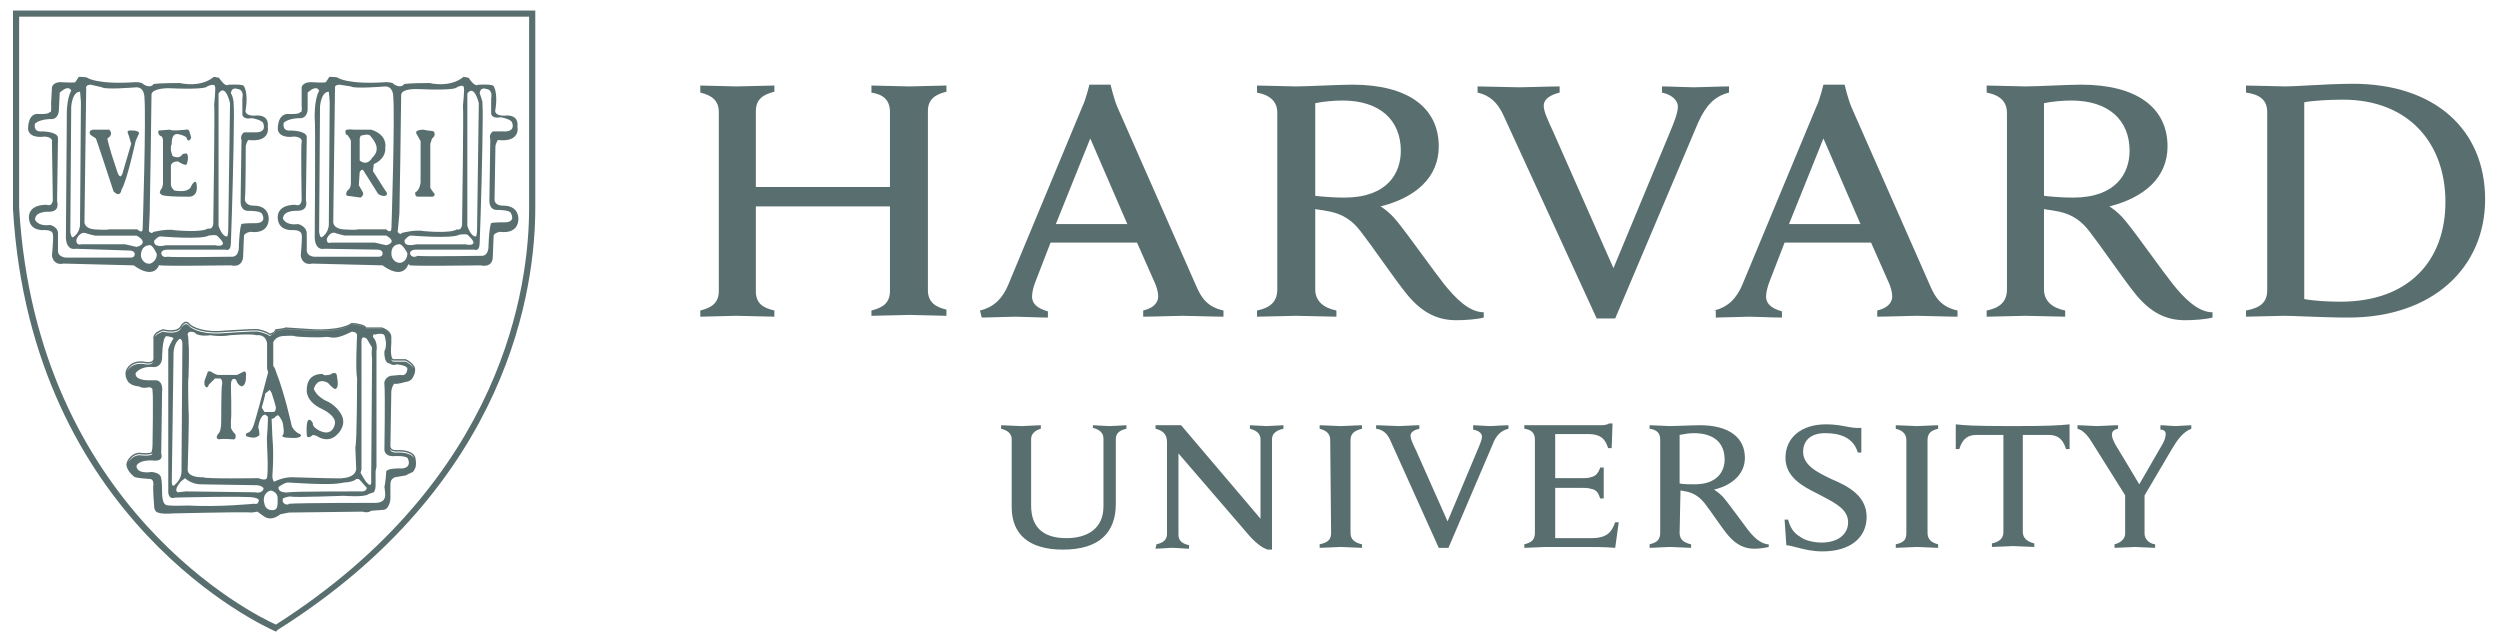 <svg xmlns="http://www.w3.org/2000/svg" fill="none" viewBox="0 0 161 41" height="41" width="161">
<path fill="#596E6E" d="M14.87 27.099C14.927 26.815 14.87 24.826 14.87 24.826C14.87 24.201 15.211 24.429 15.211 24.485C15.325 24.826 15.552 24.883 15.552 24.883C15.893 24.826 15.836 24.201 15.836 24.201C15.893 23.917 15.722 23.917 15.722 23.917L15.268 24.145H14.018C13.79 24.088 13.563 23.917 13.563 23.917H13.393L13.165 24.542V24.77C13.336 25.167 13.45 24.77 13.45 24.77L13.847 24.372H14.188C14.359 24.485 14.302 24.77 14.302 24.77C14.245 24.883 14.245 27.156 14.245 27.156C14.245 27.667 14.132 27.838 14.132 27.838C13.734 28.292 14.132 28.292 14.132 28.292C14.302 28.235 14.984 28.292 14.984 28.292C15.268 28.349 15.154 27.951 15.154 27.951C14.984 27.838 14.87 27.554 14.87 27.554V27.099Z"></path>
<path fill="#596E6E" d="M19.756 25.11C19.756 23.974 20.779 24.088 20.779 24.088C20.853 24.198 21.022 24.166 21.132 24.144C21.168 24.137 21.198 24.131 21.215 24.133C21.227 24.133 21.233 24.137 21.233 24.145C21.631 23.86 21.688 24.145 21.688 24.145L21.745 24.542C21.802 25.054 21.574 25.054 21.574 25.054C21.404 24.997 21.12 24.656 21.12 24.656C20.381 24.258 20.211 25.054 20.211 25.054C20.381 25.508 20.949 25.792 20.949 25.792C21.574 26.02 21.915 26.588 21.915 26.588C22.427 27.326 21.745 27.951 21.745 27.951C21.12 28.633 20.381 28.065 20.381 28.065L20.154 28.008C19.756 28.349 19.756 28.008 19.756 28.008C19.699 27.099 19.87 27.042 19.87 27.042C20.04 26.985 20.154 27.27 20.154 27.27C20.097 27.497 20.552 27.724 20.552 27.724C21.461 28.179 21.574 27.27 21.574 27.27C21.631 26.758 20.779 26.36 20.779 26.36C19.643 25.849 19.756 25.11 19.756 25.11Z"></path>
<path fill="#596E6E" d="M11.993 20.717C11.909 20.714 11.837 20.755 11.778 20.806C11.665 20.904 11.597 21.041 11.593 21.048C11.466 21.225 11.2 21.27 10.957 21.263C10.715 21.256 10.507 21.201 10.507 21.201L10.493 21.197L10.48 21.202C10.132 21.318 9.977 21.466 9.913 21.594C9.881 21.657 9.873 21.715 9.873 21.757C9.873 21.778 9.875 21.791 9.877 21.801C9.878 21.806 9.879 21.81 9.879 21.813L9.88 21.813V23.115C9.867 23.187 9.834 23.231 9.788 23.262C9.741 23.293 9.678 23.309 9.616 23.316C9.49 23.329 9.368 23.303 9.368 23.303H9.367C8.93 23.215 8.631 23.318 8.444 23.445C8.26 23.57 8.186 23.715 8.184 23.72C7.997 23.973 8.121 24.328 8.121 24.328V24.33C8.133 24.363 8.147 24.393 8.163 24.421L8.165 24.428C8.336 24.883 8.961 24.882 8.961 24.882C9.188 25.052 9.586 24.938 9.586 24.938C9.702 24.938 9.77 24.987 9.812 25.048C9.833 25.132 9.823 25.216 9.823 25.216L9.822 25.226L9.824 25.235C9.826 25.241 9.828 25.26 9.831 25.288C9.834 25.324 9.837 25.376 9.84 25.437C9.844 25.545 9.845 25.687 9.846 25.852C9.849 26.181 9.848 26.601 9.844 27.012C9.837 27.836 9.823 28.631 9.823 28.631C9.823 28.909 9.769 29.072 9.769 29.072L9.766 29.079V29.086C9.766 29.1 9.762 29.107 9.746 29.12C9.731 29.132 9.704 29.146 9.668 29.155C9.595 29.175 9.491 29.182 9.387 29.182C9.178 29.182 8.966 29.154 8.966 29.154L8.961 29.153L8.955 29.154C8.364 29.213 8.18 29.744 8.178 29.75V29.751C8.131 29.861 8.136 29.973 8.167 30.074C8.183 30.125 8.206 30.173 8.233 30.218C8.338 30.476 8.62 30.678 8.62 30.678C8.62 30.791 9.7 30.848 9.7 30.848C9.765 30.864 9.81 30.91 9.843 30.965C9.846 30.975 9.85 30.985 9.853 30.995C9.88 31.095 9.88 31.188 9.88 31.188C9.872 31.219 9.868 31.253 9.866 31.301C9.864 31.357 9.863 31.425 9.864 31.501C9.867 31.654 9.876 31.841 9.886 32.023C9.908 32.386 9.936 32.726 9.936 32.726L9.937 32.728V32.731C9.943 32.767 9.961 32.798 9.983 32.826L9.984 32.836C10.041 33.177 11.12 33.064 11.12 33.064C11.12 33.064 14.904 32.976 15.927 32.993C16.073 32.995 16.162 33 16.176 33.007C16.232 33.007 16.329 32.993 16.413 32.98L16.443 32.975C16.466 32.971 16.487 32.967 16.506 32.964C16.547 32.956 16.575 32.95 16.575 32.95L16.972 33.235C17.132 33.359 17.297 33.394 17.449 33.384C17.48 33.383 17.51 33.379 17.539 33.373C17.83 33.321 18.052 33.12 18.052 33.12L18.62 33.007C18.668 33.007 19.531 32.997 20.506 32.985C21.819 32.969 23.336 32.95 23.336 32.95C23.734 33.064 23.904 32.893 23.904 32.893L24.642 32.836C24.671 32.836 24.697 32.834 24.722 32.83C24.903 32.797 24.996 32.652 25.044 32.511L25.05 32.5C25.054 32.492 25.058 32.484 25.062 32.477C25.066 32.468 25.071 32.459 25.075 32.45C25.078 32.442 25.081 32.434 25.084 32.427C25.144 32.261 25.143 32.098 25.143 32.098V31.137C25.152 31.061 25.17 31.002 25.189 30.949C25.293 30.766 25.438 30.734 25.438 30.734L26.119 30.62L26.461 30.45C26.592 30.418 26.661 30.326 26.701 30.215L26.708 30.205C26.716 30.192 26.724 30.18 26.73 30.167C26.777 30.067 26.791 29.951 26.791 29.84C26.791 29.619 26.732 29.415 26.732 29.415L26.73 29.406C26.605 29.157 26.318 29.056 26.071 29.012C25.954 28.991 25.844 28.984 25.76 28.982C25.666 28.979 25.605 28.983 25.605 28.983H25.603C25.33 29.01 25.227 28.932 25.18 28.855C25.132 28.779 25.143 28.696 25.143 28.696V28.692L25.201 25.171C25.212 25.106 25.227 25.047 25.244 24.994C25.249 24.977 25.255 24.961 25.26 24.945C25.266 24.93 25.271 24.915 25.277 24.901C25.28 24.892 25.284 24.884 25.287 24.876C25.291 24.866 25.295 24.857 25.299 24.848C25.344 24.763 25.381 24.712 25.381 24.712C25.552 24.768 26.119 24.597 26.119 24.597C26.446 24.565 26.582 24.364 26.641 24.199C26.643 24.195 26.645 24.192 26.647 24.189L26.649 24.186C26.653 24.18 26.656 24.175 26.659 24.17C26.734 24.013 26.733 23.868 26.733 23.864C26.763 23.641 26.608 23.457 26.454 23.332C26.423 23.306 26.391 23.283 26.36 23.262C26.33 23.241 26.301 23.223 26.274 23.207C26.195 23.16 26.138 23.135 26.138 23.135L26.129 23.13H25.331C25.309 23.126 25.291 23.114 25.273 23.089C25.253 23.064 25.235 23.026 25.222 22.98C25.194 22.889 25.182 22.765 25.178 22.643C25.171 22.399 25.199 22.16 25.199 22.16L25.201 22.157V21.7C25.201 21.479 25.043 21.324 24.894 21.227C24.883 21.22 24.872 21.213 24.86 21.206C24.823 21.184 24.787 21.165 24.754 21.149C24.743 21.144 24.733 21.139 24.723 21.135C24.714 21.131 24.706 21.127 24.698 21.124C24.639 21.099 24.599 21.087 24.599 21.087L24.592 21.085H23.579C23.567 21.066 23.555 21.046 23.54 21.028C23.526 21.012 23.511 20.997 23.493 20.985C23.442 20.953 23.384 20.928 23.328 20.91C23.217 20.873 23.114 20.859 23.114 20.859C22.929 20.801 22.654 20.801 22.654 20.801H22.639L22.627 20.809C22.273 21.054 21.653 21.157 21.123 21.192C20.594 21.227 20.157 21.2 20.157 21.2L18.375 21.084L18.36 21.097C18.36 21.097 18.359 21.098 18.357 21.099C18.353 21.101 18.345 21.105 18.335 21.109L18.326 21.112L18.319 21.113C18.31 21.116 18.3 21.119 18.289 21.122C18.28 21.124 18.27 21.127 18.26 21.129C18.201 21.142 18.126 21.154 18.052 21.164C17.983 21.174 17.916 21.182 17.863 21.188C17.803 21.195 17.762 21.2 17.762 21.2L17.733 21.202L17.723 21.231C17.674 21.378 17.526 21.428 17.526 21.428L17.369 21.482C17.265 21.393 17.103 21.326 16.95 21.279C16.788 21.23 16.653 21.203 16.647 21.202C16.646 21.202 16.646 21.201 16.645 21.201C16.645 21.2 16.644 21.2 16.643 21.2C16.641 21.199 16.639 21.198 16.637 21.198C16.635 21.197 16.632 21.196 16.63 21.196L16.629 21.195L16.628 21.195C16.622 21.194 16.617 21.193 16.611 21.192C16.607 21.192 16.603 21.191 16.598 21.191C16.575 21.188 16.545 21.188 16.508 21.187C16.462 21.187 16.407 21.188 16.343 21.189C16.319 21.19 16.295 21.19 16.269 21.191L16.215 21.193C16.16 21.195 16.101 21.197 16.039 21.2C16.006 21.201 15.973 21.202 15.938 21.204L15.851 21.208C15.694 21.215 15.525 21.224 15.357 21.234C15.12 21.247 14.884 21.262 14.684 21.275C14.52 21.286 14.38 21.295 14.282 21.302C14.197 21.308 14.143 21.312 14.131 21.312L14.129 21.313C13.424 21.341 12.949 21.228 12.649 21.11C12.35 20.991 12.232 20.872 12.232 20.872C12.157 20.77 12.074 20.72 11.993 20.717ZM11.989 20.81C12.039 20.812 12.097 20.84 12.162 20.932L12.164 20.934L12.166 20.938C12.166 20.938 12.303 21.073 12.615 21.196C12.927 21.32 13.416 21.435 14.132 21.406H14.136C14.136 21.406 14.745 21.363 15.363 21.327C15.672 21.31 15.982 21.294 16.218 21.286C16.337 21.282 16.437 21.28 16.508 21.281C16.544 21.281 16.571 21.282 16.59 21.284L16.594 21.284L16.597 21.285L16.601 21.285L16.604 21.286L16.607 21.286L16.609 21.288L16.622 21.292C16.622 21.292 16.763 21.319 16.924 21.368C17.085 21.417 17.268 21.492 17.338 21.563L17.358 21.583L17.556 21.517C17.556 21.517 17.677 21.446 17.759 21.323C17.695 21.477 17.54 21.529 17.54 21.529L17.37 21.644C17.2 21.473 16.631 21.36 16.631 21.36C16.575 21.303 14.131 21.473 14.131 21.473C12.711 21.529 12.199 21.019 12.199 21.019C11.915 20.621 11.631 21.189 11.631 21.189C11.347 21.586 10.495 21.36 10.495 21.36C10.18 21.464 10.039 21.593 9.974 21.701C9.976 21.692 9.979 21.681 9.983 21.671C9.986 21.66 9.991 21.648 9.997 21.636C10.047 21.537 10.179 21.404 10.505 21.294L10.507 21.295C10.537 21.302 10.722 21.349 10.956 21.356C11.211 21.363 11.512 21.322 11.67 21.102L11.672 21.1L11.674 21.096C11.674 21.096 11.681 21.082 11.695 21.059C11.703 21.045 11.713 21.029 11.726 21.01C11.754 20.967 11.794 20.915 11.839 20.876C11.888 20.834 11.94 20.808 11.989 20.81ZM22.667 20.896C22.687 20.896 22.945 20.899 23.094 20.949L23.099 20.95L23.102 20.951C23.102 20.951 23.14 20.956 23.194 20.969C23.21 20.973 23.227 20.977 23.244 20.982C23.263 20.987 23.282 20.992 23.301 20.999C23.335 21.01 23.369 21.023 23.4 21.039C23.416 21.046 23.43 21.055 23.444 21.063C23.448 21.065 23.45 21.068 23.453 21.071C23.455 21.073 23.457 21.075 23.459 21.076C23.323 20.992 23.109 20.961 23.109 20.961C22.938 20.904 22.654 20.904 22.654 20.904L22.667 20.896ZM22.654 20.904C21.915 21.416 20.154 21.303 20.154 21.303L18.392 21.189C18.336 21.245 17.787 21.3 17.774 21.302C17.777 21.298 17.78 21.295 17.782 21.291C17.787 21.29 17.84 21.285 17.915 21.276C17.959 21.271 18.012 21.264 18.066 21.256C18.102 21.251 18.139 21.245 18.174 21.24C18.212 21.233 18.249 21.227 18.282 21.22C18.313 21.213 18.341 21.205 18.365 21.197C18.378 21.193 18.388 21.185 18.399 21.18L20.151 21.292C20.151 21.292 20.595 21.321 21.131 21.285C21.655 21.25 22.267 21.157 22.654 20.904ZM23.557 21.179H24.578C24.581 21.18 24.663 21.211 24.757 21.26C24.739 21.251 24.722 21.243 24.706 21.236C24.689 21.228 24.672 21.221 24.658 21.215C24.614 21.197 24.586 21.189 24.586 21.189H23.563C23.562 21.187 23.561 21.186 23.561 21.184L23.56 21.183C23.559 21.182 23.558 21.18 23.557 21.179ZM24.783 21.274C24.79 21.277 24.796 21.28 24.802 21.283L24.802 21.283L24.803 21.283C24.816 21.29 24.83 21.296 24.846 21.306C24.853 21.311 24.859 21.317 24.866 21.322C24.837 21.304 24.81 21.288 24.783 21.274ZM25.181 23.113C25.183 23.117 25.185 23.121 25.187 23.125C25.191 23.132 25.195 23.139 25.2 23.145C25.204 23.151 25.209 23.157 25.215 23.163C25.218 23.166 25.22 23.169 25.223 23.172C25.228 23.177 25.232 23.181 25.237 23.184C25.26 23.203 25.286 23.217 25.316 23.223L25.32 23.224H26.108C26.115 23.227 26.256 23.292 26.397 23.406C26.495 23.485 26.582 23.585 26.621 23.695C26.519 23.532 26.332 23.407 26.217 23.341C26.195 23.329 26.175 23.318 26.159 23.31C26.148 23.305 26.139 23.3 26.132 23.297C26.124 23.293 26.119 23.291 26.119 23.291H25.325C25.255 23.278 25.21 23.208 25.181 23.113ZM9.899 23.286C9.756 23.556 9.358 23.461 9.358 23.461C8.506 23.291 8.222 23.86 8.222 23.86C8.217 23.866 8.214 23.872 8.21 23.879L8.21 23.879L8.208 23.884L8.205 23.888L8.203 23.892C8.216 23.85 8.233 23.809 8.261 23.773L8.265 23.766C8.265 23.766 8.33 23.636 8.498 23.521C8.666 23.407 8.935 23.311 9.349 23.393C9.349 23.393 9.482 23.423 9.627 23.408C9.699 23.4 9.776 23.382 9.841 23.339C9.863 23.325 9.881 23.306 9.899 23.286ZM25.108 28.911C25.176 29.016 25.326 29.105 25.613 29.076C25.613 29.076 25.703 29.07 25.832 29.078C25.863 29.08 25.896 29.083 25.931 29.087C25.971 29.091 26.013 29.097 26.056 29.104C26.291 29.146 26.543 29.242 26.646 29.447L26.647 29.451L26.647 29.452C26.649 29.46 26.653 29.479 26.655 29.486C26.388 29.092 25.609 29.143 25.609 29.143C25.238 29.18 25.135 29.024 25.108 28.911ZM9.819 29.178C9.818 29.181 9.813 29.2 9.813 29.2C9.813 29.228 9.8 29.252 9.777 29.271C9.76 29.284 9.739 29.295 9.713 29.304C9.703 29.307 9.692 29.311 9.68 29.314C9.44 29.378 8.961 29.314 8.961 29.314C8.55 29.355 8.348 29.632 8.267 29.783C8.267 29.783 8.425 29.302 8.965 29.247L8.969 29.248C8.998 29.251 9.188 29.275 9.388 29.275C9.497 29.275 9.605 29.268 9.692 29.245C9.736 29.233 9.775 29.218 9.807 29.193C9.808 29.192 9.809 29.191 9.81 29.19C9.811 29.188 9.813 29.186 9.814 29.185C9.816 29.183 9.817 29.18 9.819 29.178ZM17.256 26.848C17.254 27.042 17.244 27.526 17.2 28.009C17.177 28.149 17.192 28.499 17.209 28.918V28.919C17.235 29.522 17.267 30.268 17.2 30.737C17.2 30.737 17.2 31.021 16.632 30.793C16.632 30.793 13.166 30.85 13.109 30.737C13.109 30.737 12.143 30.793 12.086 30.282C12.086 30.282 12.2 26.589 12.143 26.475C12.143 26.475 12.086 24.486 12.143 24.259C12.143 24.259 12.2 22.384 12.143 22.157C12.143 22.157 12.143 21.702 12.086 21.532C12.086 21.532 12.086 21.248 12.541 21.418C12.541 21.418 12.711 21.702 13.563 21.589C13.563 21.589 14.188 21.702 14.813 21.589C14.813 21.589 16.177 21.475 16.518 21.589C16.518 21.589 17.086 21.475 17.2 22.1V23.748L17.268 23.976C17.084 24.686 16.389 27.349 16.29 27.497C16.29 27.497 16.177 27.838 15.893 27.895C15.893 27.895 15.722 28.065 15.949 28.122C15.949 28.122 16.461 28.292 16.631 28.065C16.631 28.065 16.802 28.179 16.631 27.497C16.631 27.497 16.745 26.701 17.086 26.701C17.086 26.701 17.184 26.767 17.256 26.848ZM17.493 26.973L17.541 28.123C17.654 29.373 17.541 30.623 17.541 30.623C17.541 30.964 17.654 31.021 17.654 31.021C18.336 30.68 18.904 30.737 18.904 30.737C22.598 30.85 22.029 30.793 22.029 30.793C22.995 30.737 22.938 30.168 22.938 30.168L22.882 28.805C22.995 28.521 22.995 24.316 22.995 24.316C22.882 23.861 22.995 21.589 22.995 21.589C22.995 21.361 22.654 21.361 22.654 21.361C21.754 21.812 21.473 21.761 21.237 21.718C21.146 21.702 21.061 21.686 20.95 21.702C20.552 21.759 19.075 21.702 18.961 21.646C18.848 21.589 18.166 21.646 18.166 21.646C17.711 21.702 17.598 22.043 17.598 22.043V23.568C17.724 23.698 17.767 23.917 17.767 23.917C18.336 25.338 18.79 27.44 18.79 27.44C18.904 27.724 19.188 27.895 19.188 27.895C19.643 28.065 19.188 28.179 19.188 28.179C19.018 28.236 18.393 28.179 18.393 28.179C18.052 28.122 18.222 28.008 18.222 28.008C18.336 27.895 18.222 27.326 18.222 27.326C18.222 27.099 17.938 26.758 17.938 26.758C17.824 26.701 17.654 26.929 17.654 26.929C17.654 26.929 17.621 26.942 17.575 26.955C17.55 26.962 17.521 26.969 17.493 26.973ZM23.222 30.453C23.222 30.453 23.563 31.078 23.677 31.134C23.677 31.134 23.961 31.475 23.904 30.85L23.961 23.066C23.961 23.066 23.904 22.782 23.961 22.384L23.62 21.816C23.62 21.816 23.279 21.532 23.279 21.987V30.225L23.222 30.453ZM11.916 30.794C11.916 30.794 12.313 31.191 12.938 31.191L16.575 31.248C16.575 31.248 16.973 31.305 16.973 31.475C16.973 31.475 16.916 31.816 16.404 31.703L11.972 31.646L11.461 31.703C11.461 31.703 11.12 31.646 11.632 31.021L11.916 30.794ZM11.12 21.873C11.12 21.873 10.779 22.441 10.836 22.612V31.589C10.836 31.589 10.779 32.214 11.291 32.044C11.291 32.044 16.007 31.93 16.348 32.044C16.348 32.044 16.802 32.1 16.632 32.328C16.632 32.328 16.632 32.498 16.348 32.441C16.348 32.441 14.132 32.669 12.086 32.555C12.086 32.555 10.723 32.612 10.666 32.498C10.666 32.498 10.438 32.441 10.438 31.703C10.438 31.703 10.438 30.964 10.382 30.85C10.382 30.85 10.438 30.453 9.757 30.396C9.757 30.396 8.791 30.566 8.791 29.998C8.791 29.998 8.904 29.6 9.87 29.657C9.87 29.657 10.552 29.771 10.382 29.203L10.438 25.225C10.438 25.225 10.552 24.543 10.041 24.487H9.473C9.473 24.487 8.677 24.487 8.734 24.032C8.734 24.032 9.018 23.578 9.813 23.634C9.813 23.634 10.382 23.748 10.438 23.066C10.438 23.066 10.438 21.711 10.72 21.646C10.723 21.647 10.733 21.648 10.748 21.651C10.868 21.668 11.31 21.731 11.12 21.873ZM10.723 21.646C10.719 21.646 10.718 21.646 10.72 21.646L10.723 21.646ZM11.575 21.816C11.575 21.816 11.745 21.816 11.745 22.157L11.688 30.282C11.688 30.282 11.745 30.793 11.291 31.191C11.291 31.191 11.063 31.475 11.063 31.02L11.177 22.725C11.177 22.725 11.177 22.1 11.575 21.816ZM17.938 31.361C17.938 31.361 18.393 31.021 18.62 31.077C18.62 31.077 21.063 31.248 21.802 31.134C22.004 31.103 22.117 31.085 22.174 31.075C22.354 31.065 22.764 31.025 22.938 30.85C22.938 30.85 23.109 30.793 23.222 30.964L23.62 31.418C23.62 31.418 23.62 31.702 23.166 31.646C23.166 31.646 18.791 31.646 18.62 31.702C18.677 31.702 17.881 31.816 17.938 31.361ZM22.174 31.075C22.12 31.077 22.086 31.077 22.086 31.077C22.086 31.077 22.108 31.075 22.135 31.072C22.154 31.069 22.175 31.067 22.192 31.065C22.213 31.063 22.227 31.062 22.224 31.064C22.221 31.066 22.206 31.069 22.174 31.075ZM18.222 32.1C18.222 32.1 18.563 31.93 18.791 31.986C19.018 32.043 22.143 31.93 22.143 31.93C22.143 31.93 23.506 32.043 23.734 31.816L24.075 31.702C24.075 31.702 24.188 31.532 24.188 31.305V30.339L24.245 30.055V22.612C24.245 22.612 24.359 22.043 24.018 21.703C24.018 21.703 24.018 21.475 24.131 21.532C24.245 21.589 24.188 21.532 24.188 21.532C24.188 21.532 24.643 21.418 24.756 21.589C24.756 21.589 24.984 22.214 24.756 22.612C24.756 22.612 24.7 23.407 25.098 23.407C25.098 23.407 25.268 23.578 25.552 23.464C25.552 23.464 26.234 23.521 26.234 23.748C26.234 23.748 26.234 24.259 25.779 24.146L25.154 24.203C25.154 24.203 24.7 24.316 24.756 24.771C24.813 25.282 24.756 28.975 24.756 28.975C24.756 28.975 24.756 29.43 25.438 29.373C25.438 29.373 26.291 29.316 26.291 29.6C26.291 29.6 26.518 30.112 25.893 30.169C25.893 30.169 24.756 30.112 24.87 30.453C24.87 30.453 24.813 31.191 24.756 31.362C24.756 31.362 24.87 31.987 24.756 32.1C24.756 32.1 24.7 32.441 23.961 32.384C23.961 32.384 19.359 32.384 18.62 32.441C18.563 32.555 18.109 32.498 18.222 32.1ZM17.427 31.589C17.427 31.589 17.881 31.646 17.881 32.1C17.881 32.555 17.881 32.782 17.654 32.839C17.37 32.896 17.086 32.782 17.029 32.441C16.916 32.1 17.029 31.703 17.427 31.589ZM16.858 26.247C16.858 26.247 17.086 25.451 17.086 25.338L17.37 25.11L17.483 25.281C17.483 25.281 17.767 26.133 17.767 26.247C17.767 26.417 17.711 26.531 17.597 26.531H17.029L16.858 26.247Z" clip-rule="evenodd" fill-rule="evenodd"></path>
<path fill="#596E6E" d="M8.734 9.088L8.961 8.576C8.904 8.349 8.336 8.406 8.336 8.406C8.109 8.406 8.279 8.69 8.279 8.69L8.449 9.258L7.881 11.19C7.711 11.645 7.54 11.02 7.54 11.02C6.972 9.372 6.915 8.917 6.915 8.917C7.37 8.633 7.029 8.349 7.029 8.349H6.006C5.609 8.406 5.836 8.69 5.836 8.69L6.177 8.917C6.234 9.031 7.313 12.326 7.313 12.326C7.768 12.781 7.824 12.213 7.824 12.213C8.165 11.701 8.734 9.088 8.734 9.088Z"></path>
<path fill="#596E6E" d="M10.495 11.872V9.031C10.495 8.917 10.438 8.86 10.438 8.804C10.097 8.69 10.211 8.406 10.211 8.406L10.95 8.349C11.063 8.463 11.972 8.349 11.972 8.349C12.143 8.292 12.2 8.463 12.2 8.463L12.313 8.86C12.143 9.258 12.029 8.917 12.029 8.917C12.029 8.747 11.461 8.633 11.461 8.633C11.006 8.576 11.063 9.258 11.063 9.258C10.893 9.599 11.12 10.054 11.12 10.054C11.575 10.281 11.745 9.94 11.745 9.94C11.802 9.883 12.029 9.883 12.029 9.883C12.2 10.111 12.029 10.565 12.029 10.565C11.972 10.736 11.461 10.395 11.461 10.395C11.006 10.395 11.006 10.679 11.006 10.679V11.872C11.006 12.099 11.233 12.27 11.233 12.27C12.256 12.44 12.313 11.986 12.313 11.986C12.597 11.474 12.654 11.815 12.654 11.815C12.824 12.781 12.086 12.667 12.086 12.667C10.154 12.667 10.381 12.497 10.381 12.497C10.154 12.44 10.438 12.099 10.438 12.099L10.495 11.872Z"></path>
<path fill="#596E6E" d="M13.777 4.945L13.761 4.96C12.874 5.68 11.586 5.348 11.586 5.348L11.58 5.347H11.574C10.323 5.347 9.92 5.404 9.92 5.404L9.902 5.407L9.891 5.421C9.762 5.576 9.603 5.574 9.464 5.534C9.328 5.495 9.225 5.419 9.22 5.415C9.194 5.378 9.153 5.356 9.109 5.341C9.058 5.323 9.001 5.312 8.946 5.305C8.835 5.29 8.734 5.29 8.734 5.29H8.731L8.73 5.291C7.483 5.376 6.706 5.304 6.242 5.213C6.17 5.199 6.105 5.184 6.048 5.169C6.003 5.158 5.963 5.146 5.927 5.135C5.892 5.125 5.86 5.114 5.832 5.104C5.806 5.095 5.783 5.086 5.763 5.078C5.668 5.039 5.635 5.014 5.635 5.014L5.641 5.02C5.623 5.002 5.605 4.995 5.584 4.989C5.563 4.983 5.539 4.978 5.512 4.973C5.459 4.965 5.396 4.96 5.334 4.957C5.212 4.949 5.097 4.949 5.097 4.949H5.068L5.055 4.974C5.005 5.073 4.852 5.281 4.841 5.296C4.837 5.297 4.831 5.299 4.823 5.301C4.819 5.302 4.816 5.303 4.812 5.303C4.806 5.304 4.799 5.305 4.791 5.306C4.759 5.31 4.717 5.313 4.67 5.314C4.575 5.317 4.459 5.315 4.346 5.312C4.119 5.305 3.907 5.291 3.907 5.291L3.905 5.29H3.904C3.667 5.29 3.524 5.366 3.445 5.446C3.365 5.526 3.347 5.612 3.347 5.612L3.346 5.615L3.289 6.701V6.705C3.317 7.042 3.283 7.179 3.26 7.215C3.249 7.234 3.248 7.23 3.248 7.23L3.209 7.204L3.183 7.243C3.168 7.265 3.111 7.295 3.031 7.313C2.95 7.331 2.85 7.339 2.752 7.343C2.557 7.35 2.374 7.336 2.374 7.336L2.369 7.335L2.365 7.336C2.211 7.352 2.095 7.427 2.014 7.528C1.933 7.629 1.885 7.754 1.855 7.876C1.797 8.118 1.812 8.352 1.812 8.352V8.357C1.843 8.511 1.931 8.62 2.041 8.689C2.151 8.758 2.282 8.792 2.407 8.807C2.647 8.835 2.859 8.796 2.876 8.792L2.876 8.792H2.878C3.18 8.82 3.29 8.914 3.33 8.989C3.349 9.023 3.354 9.056 3.354 9.081C3.355 9.092 3.354 9.102 3.353 9.109C3.351 9.122 3.348 9.13 3.348 9.13L3.346 9.136V9.144C3.346 9.19 3.348 9.363 3.352 9.611C3.357 9.993 3.366 10.554 3.375 11.105C3.389 12.011 3.402 12.882 3.402 12.888C3.389 13.01 3.356 13.086 3.318 13.133C3.309 13.145 3.3 13.154 3.291 13.162C3.284 13.168 3.277 13.173 3.271 13.178C3.245 13.195 3.219 13.205 3.192 13.21C3.102 13.228 3.013 13.192 3.013 13.192L3.004 13.188H2.995C2.36 13.188 2.067 13.41 1.945 13.638C1.824 13.866 1.869 14.091 1.87 14.093C1.901 14.506 2.161 14.696 2.406 14.77C2.652 14.845 2.886 14.815 2.886 14.815L2.881 14.816C3.185 14.816 3.309 14.896 3.362 14.967C3.415 15.037 3.404 15.102 3.404 15.102L3.401 15.117L3.408 15.131C3.407 15.13 3.408 15.132 3.409 15.137C3.41 15.142 3.411 15.148 3.412 15.155C3.414 15.168 3.416 15.184 3.417 15.203C3.419 15.246 3.42 15.304 3.419 15.37C3.416 15.501 3.408 15.668 3.397 15.831C3.376 16.157 3.347 16.469 3.347 16.469V16.475L3.348 16.482C3.407 16.808 3.596 16.942 3.766 16.981C3.923 17.017 4.052 16.98 4.073 16.974L4.074 16.974H4.076L8.611 17.089C9.259 17.56 9.677 17.574 9.928 17.445C10.161 17.324 10.227 17.112 10.238 17.078L10.238 17.075L10.317 17.087C10.333 17.09 10.355 17.093 10.381 17.095L10.397 17.096L10.406 17.096C10.431 17.098 10.459 17.099 10.491 17.1L10.525 17.102C10.552 17.102 10.581 17.103 10.612 17.104C10.681 17.106 10.761 17.108 10.848 17.109L10.935 17.11C10.966 17.11 10.998 17.111 11.031 17.111C11.073 17.111 11.117 17.112 11.163 17.112C11.388 17.113 11.644 17.114 11.914 17.113L12.024 17.113C12.239 17.112 12.462 17.111 12.683 17.11C13.223 17.106 13.756 17.101 14.161 17.096C14.564 17.092 14.84 17.089 14.867 17.089H14.87C15.057 17.13 15.202 17.121 15.314 17.078C15.428 17.034 15.506 16.956 15.556 16.875C15.656 16.713 15.656 16.535 15.656 16.533V16.53L15.713 15.177C15.736 15.088 15.832 15.023 15.932 14.982C16.029 14.944 16.116 14.931 16.123 14.93C16.754 15.014 17.063 14.791 17.198 14.543C17.334 14.295 17.304 14.029 17.304 14.027V14.026C17.274 13.612 17.029 13.408 16.798 13.319C16.567 13.229 16.345 13.246 16.345 13.246L16.349 13.245C16.047 13.245 15.909 13.14 15.839 13.038C15.81 12.997 15.794 12.956 15.784 12.922C15.769 12.873 15.769 12.839 15.769 12.838V12.837C15.785 12.739 15.795 12.494 15.803 12.162C15.81 11.825 15.816 11.41 15.819 11.005C15.826 10.195 15.827 9.428 15.827 9.428C15.827 9.359 15.867 9.246 15.908 9.156C15.928 9.112 15.946 9.078 15.959 9.055C15.968 9.038 15.975 9.026 15.979 9.019L15.98 9.018C16.33 9.053 16.597 9.032 16.785 8.966C16.98 8.896 17.101 8.782 17.17 8.663C17.305 8.43 17.247 8.184 17.244 8.173L17.244 8.173C17.27 7.96 17.238 7.798 17.163 7.686C17.086 7.571 16.973 7.507 16.859 7.473C16.639 7.407 16.419 7.447 16.405 7.45C16.016 7.45 15.883 7.342 15.836 7.248C15.789 7.153 15.824 7.058 15.824 7.058L15.825 7.053L15.826 7.048C15.912 6.504 15.884 6.128 15.832 5.888C15.781 5.647 15.704 5.537 15.704 5.537L15.699 5.53L15.692 5.525C15.634 5.486 15.55 5.471 15.449 5.46C15.41 5.456 15.369 5.453 15.327 5.451C15.309 5.45 15.29 5.449 15.272 5.448C15.221 5.447 15.169 5.446 15.119 5.446C14.897 5.446 14.697 5.46 14.697 5.46L14.683 5.461L14.673 5.469C14.632 5.5 14.588 5.496 14.527 5.466C14.509 5.457 14.49 5.445 14.471 5.431C14.463 5.425 14.454 5.419 14.445 5.412C14.421 5.393 14.396 5.37 14.371 5.347C14.36 5.335 14.348 5.324 14.337 5.312C14.213 5.181 14.115 5.027 14.115 5.027L14.104 5.011L13.777 4.945ZM5.836 5.453C5.836 5.453 5.495 5.453 5.552 5.68L5.439 14.316C5.439 14.316 5.438 14.714 6.063 14.771C6.063 14.771 6.858 14.828 7.029 14.771H8.848C8.848 14.771 9.188 15.111 9.188 14.713C9.188 14.713 9.415 7.726 9.301 6.248C9.301 6.248 9.301 5.622 8.79 5.622C8.79 5.622 6.745 5.793 6.575 5.622L5.836 5.453ZM13.723 5.466C13.648 5.459 13.527 5.481 13.335 5.566C13.335 5.566 13.393 5.794 10.836 5.68C10.78 5.68 9.813 5.68 9.757 6.077C9.757 6.077 9.7 10.168 9.7 10.282L9.642 13.691L9.586 14.884C9.586 14.884 9.756 15.111 9.87 14.941C9.87 14.941 10.722 14.714 11.29 14.828C11.29 14.828 12.995 14.997 13.393 14.713C13.393 14.713 13.677 14.827 13.734 14.429C13.734 14.429 13.847 6.872 13.79 6.759C13.79 6.759 13.904 5.679 13.847 5.566C13.847 5.566 13.848 5.477 13.723 5.466ZM4.355 5.678C4.244 5.681 4.082 5.751 3.847 5.964L3.791 7.1C3.791 7.1 3.791 7.725 3.222 7.669C3.222 7.669 2.597 7.669 2.256 7.953C2.256 7.953 2.086 8.52 2.711 8.463C2.711 8.463 3.677 8.464 3.734 8.862L3.676 12.952C3.676 12.952 3.904 13.635 3.166 13.635C3.166 13.635 2.256 13.577 2.256 14.145C2.256 14.145 2.427 14.601 3.222 14.487C3.222 14.487 3.791 14.6 3.734 15.112V16.134C3.734 16.134 3.676 16.532 4.244 16.589H8.449C8.449 16.589 8.677 16.588 8.677 16.361C8.677 16.361 8.677 16.134 8.336 16.134L4.87 16.02C4.87 16.02 4.301 16.191 4.244 15.339C4.244 15.339 4.299 8.043 4.301 7.722L4.302 7.725L4.301 7.696L4.302 7.611L4.301 7.609L4.3 7.607C4.294 7.327 4.293 6.339 4.586 5.85C4.586 5.85 4.541 5.672 4.355 5.678ZM15.114 5.699C14.871 5.72 14.87 6.021 14.87 6.021C14.984 6.134 15.04 6.532 15.04 6.532C15.078 7.138 15.065 7.795 15.053 8.451C15.046 8.78 15.04 9.108 15.04 9.43C14.983 12.669 14.87 15.623 14.87 15.623C14.87 16.248 14.53 16.077 14.53 16.077H10.779C10.381 16.077 10.381 16.305 10.381 16.305C10.438 16.645 10.779 16.532 10.779 16.532C11.12 16.589 14.87 16.532 14.87 16.532C15.438 16.589 15.382 15.85 15.382 15.85C15.439 14.543 15.552 14.429 15.552 14.429C15.665 14.372 16.291 14.373 16.291 14.373C17.313 14.429 16.859 13.748 16.859 13.748C16.745 13.577 16.063 13.577 16.063 13.577C15.438 13.634 15.495 12.952 15.495 12.952L15.552 9.031C15.438 8.691 15.723 8.521 15.723 8.521H16.347C17.2 8.578 16.972 8.009 16.972 8.009C16.972 7.725 16.234 7.611 16.234 7.611C15.552 7.725 15.608 7.327 15.608 7.327V6.362C15.722 5.737 15.324 5.737 15.324 5.737C15.239 5.705 15.171 5.694 15.114 5.699ZM14.312 5.825C14.239 5.835 14.16 5.893 14.075 6.021V14.543C14.075 14.543 14.302 15.282 14.643 15.225C14.643 15.225 14.699 15.055 14.699 14.771L14.814 6.645C14.814 6.645 14.626 5.783 14.312 5.825ZM5.154 5.906C4.643 5.906 4.586 6.873 4.586 6.873L4.529 14.941C4.585 15.338 4.699 15.281 4.699 15.281C5.211 14.941 5.154 14.373 5.154 14.373L5.19 9.573C5.201 8 5.211 6.636 5.211 6.589C5.211 6.475 5.154 5.906 5.154 5.906ZM5.391 14.994C5.367 14.995 5.339 14.999 5.311 15.007C5.197 15.04 5.057 15.137 4.939 15.373L4.937 15.378L4.936 15.383C4.936 15.383 4.924 15.421 4.92 15.474C4.917 15.509 4.918 15.551 4.928 15.592C4.941 15.644 4.974 15.699 5.035 15.728C5.093 15.755 5.17 15.756 5.271 15.729H8.045L8.79 15.901L8.8 15.899C8.8 15.899 8.853 15.886 8.919 15.862C8.957 15.848 8.999 15.83 9.04 15.806C9.07 15.789 9.098 15.768 9.123 15.743C9.133 15.733 9.142 15.723 9.15 15.711C9.167 15.689 9.18 15.663 9.187 15.634C9.192 15.613 9.194 15.589 9.191 15.565C9.188 15.541 9.181 15.517 9.169 15.493C9.124 15.397 9.017 15.299 8.814 15.183L8.803 15.176H6.125L6.114 15.174C6.081 15.166 5.977 15.143 5.861 15.114C5.72 15.079 5.558 15.032 5.516 15.011L5.514 15.01H5.513C5.513 15.01 5.493 15.002 5.461 14.997C5.442 14.994 5.418 14.992 5.391 14.994ZM13.832 15.144C13.673 15.136 13.45 15.168 13.45 15.168C12.995 15.452 10.325 15.225 10.325 15.225C10.154 15.225 9.926 15.509 9.926 15.509C9.869 16.02 10.722 15.793 10.665 15.793H13.847C14.358 15.907 14.358 15.68 14.358 15.68C14.358 15.509 13.961 15.168 13.961 15.168C13.933 15.154 13.886 15.146 13.832 15.144ZM9.629 15.781C9.614 15.782 9.6 15.786 9.586 15.793C9.586 15.793 9.074 15.793 9.074 16.476C9.074 16.476 9.131 16.986 9.642 16.986C9.642 16.986 10.097 16.872 10.097 16.361C10.097 16.361 9.847 15.762 9.629 15.781Z" clip-rule="evenodd" fill-rule="evenodd"></path>
<path fill="#596E6E" d="M23.109 11.929L23.165 11.076C23.165 11.076 23.279 10.849 23.393 10.963L24.359 12.497C24.359 12.497 24.813 12.781 24.927 12.497C24.927 12.497 24.927 12.383 24.813 12.27L24.018 11.02L24.075 10.565C24.075 10.565 24.87 10.281 24.813 9.485C24.813 9.485 24.984 8.69 23.904 8.349H22.768C22.768 8.349 22.313 8.292 22.256 8.406C22.256 8.406 22.2 8.69 22.37 8.69C22.37 8.69 22.597 8.974 22.597 9.088V11.815C22.597 11.815 22.597 12.156 22.37 12.27C22.37 12.27 22.2 12.554 22.37 12.611L23.222 12.724C23.222 12.724 23.506 12.554 23.336 12.326L23.109 11.929ZM23.165 10.338V8.917L23.222 8.747C23.222 8.747 23.734 8.576 23.847 8.747C23.862 8.768 23.885 8.797 23.914 8.833C24.112 9.076 24.556 9.622 23.961 10.167C23.961 10.167 23.677 10.736 23.165 10.338Z" clip-rule="evenodd" fill-rule="evenodd"></path>
<path fill="#596E6E" d="M27.256 8.349C27.256 8.349 26.745 8.349 26.802 8.576L27.086 9.088V11.758C27.086 11.758 27.029 12.27 26.745 12.383C26.745 12.383 26.688 12.667 26.916 12.667H27.711C27.711 12.667 27.995 12.724 27.995 12.497C27.995 12.497 27.768 12.213 27.711 12.099V9.258L27.825 8.917C27.825 8.917 28.109 8.747 27.938 8.463C27.938 8.463 27.711 8.406 27.541 8.406L27.256 8.349Z"></path>
<path fill="#596E6E" d="M29.857 4.945L29.84 4.96C28.954 5.68 27.666 5.348 27.666 5.348L27.66 5.347H27.653C26.459 5.347 26.056 5.404 26.056 5.404L26.039 5.407L26.027 5.421C25.898 5.576 25.74 5.574 25.6 5.534C25.466 5.495 25.365 5.422 25.357 5.416C25.347 5.401 25.334 5.388 25.319 5.377C25.307 5.368 25.293 5.361 25.279 5.354C25.268 5.349 25.256 5.345 25.245 5.341C25.195 5.323 25.137 5.312 25.082 5.305C24.972 5.29 24.87 5.29 24.87 5.29H24.868L24.867 5.291C23.62 5.376 22.842 5.304 22.379 5.213C22.299 5.197 22.228 5.181 22.166 5.165C22.122 5.153 22.082 5.141 22.047 5.13C21.987 5.111 21.938 5.093 21.899 5.078C21.888 5.073 21.877 5.068 21.867 5.064C21.849 5.056 21.834 5.049 21.822 5.043C21.786 5.025 21.772 5.014 21.772 5.014L21.777 5.02C21.771 5.014 21.765 5.009 21.759 5.005C21.747 4.998 21.734 4.993 21.72 4.989C21.714 4.987 21.708 4.986 21.702 4.984C21.686 4.98 21.668 4.977 21.649 4.973C21.636 4.971 21.623 4.97 21.61 4.968C21.6 4.967 21.59 4.966 21.58 4.965L21.569 4.964C21.537 4.961 21.503 4.959 21.47 4.957C21.348 4.95 21.233 4.949 21.233 4.949H21.205L21.191 4.974C21.154 5.049 21.057 5.186 21.007 5.256C20.991 5.278 20.979 5.293 20.976 5.297L20.976 5.297C20.969 5.3 20.953 5.303 20.926 5.306C20.894 5.31 20.853 5.313 20.806 5.314C20.753 5.316 20.692 5.316 20.629 5.315C20.607 5.315 20.584 5.314 20.561 5.314C20.535 5.313 20.508 5.313 20.482 5.312C20.256 5.305 20.043 5.291 20.043 5.291L20.042 5.29H20.041C19.776 5.29 19.621 5.364 19.533 5.444C19.446 5.524 19.426 5.612 19.426 5.612V6.761C19.454 7.07 19.418 7.192 19.398 7.221C19.388 7.235 19.389 7.23 19.387 7.23C19.385 7.229 19.384 7.23 19.384 7.23L19.346 7.204L19.319 7.243C19.312 7.254 19.295 7.266 19.271 7.278C19.257 7.285 19.241 7.292 19.223 7.298C19.206 7.303 19.187 7.308 19.167 7.313C19.087 7.33 18.985 7.339 18.887 7.343C18.815 7.345 18.745 7.345 18.684 7.344C18.642 7.343 18.605 7.341 18.575 7.34C18.534 7.338 18.509 7.336 18.509 7.336L18.506 7.335L18.501 7.336C18.334 7.351 18.208 7.425 18.119 7.526C18.029 7.627 17.975 7.753 17.942 7.874C17.876 8.118 17.891 8.352 17.891 8.352V8.354L17.892 8.357C17.923 8.511 18.011 8.62 18.121 8.689C18.23 8.758 18.361 8.792 18.486 8.807C18.726 8.835 18.939 8.795 18.956 8.792L18.956 8.792H18.957C19.26 8.82 19.369 8.913 19.409 8.989C19.45 9.064 19.428 9.13 19.428 9.13L19.427 9.131V9.133C19.416 9.176 19.413 9.249 19.409 9.368C19.405 9.487 19.403 9.644 19.401 9.825C19.399 10.188 19.4 10.65 19.404 11.105C19.41 11.926 19.423 12.718 19.425 12.864L19.426 12.88L19.426 12.885L19.426 12.888C19.412 13.01 19.378 13.086 19.34 13.133C19.302 13.181 19.258 13.201 19.214 13.21C19.124 13.228 19.036 13.192 19.036 13.192L19.027 13.188H19.017C18.382 13.188 18.09 13.409 17.968 13.638C17.846 13.866 17.892 14.091 17.892 14.093C17.923 14.506 18.183 14.696 18.428 14.77C18.674 14.845 18.91 14.815 18.91 14.815L18.904 14.816C19.179 14.816 19.303 14.895 19.365 14.969C19.426 15.042 19.426 15.11 19.426 15.11V15.121L19.43 15.131C19.428 15.127 19.437 15.16 19.439 15.203C19.441 15.246 19.442 15.303 19.44 15.369C19.438 15.501 19.429 15.668 19.418 15.831C19.397 16.157 19.369 16.469 19.369 16.469L19.368 16.475L19.369 16.481C19.428 16.808 19.619 16.942 19.789 16.981C19.946 17.017 20.076 16.981 20.096 16.975H20.098L24.634 17.089C25.281 17.561 25.698 17.575 25.949 17.446C26.19 17.321 26.268 17.085 26.275 17.063L26.276 17.062C26.285 17.044 26.298 17.031 26.312 17.022C26.323 17.015 26.335 17.009 26.345 17.007C26.351 17.005 26.357 17.004 26.361 17.004C26.364 17.004 26.367 17.004 26.368 17.004C26.367 17.007 26.366 17.013 26.361 17.022L26.334 17.078L26.396 17.088C26.447 17.097 26.546 17.101 26.691 17.105C26.836 17.109 27.025 17.111 27.241 17.113C27.418 17.114 27.613 17.114 27.819 17.114C28.119 17.114 28.441 17.113 28.762 17.111C29.302 17.107 29.834 17.102 30.239 17.097C30.644 17.093 30.924 17.09 30.949 17.09C31.149 17.131 31.301 17.12 31.416 17.077C31.533 17.033 31.61 16.955 31.657 16.873C31.751 16.709 31.734 16.526 31.734 16.526L31.735 16.532L31.791 15.176C31.814 15.087 31.91 15.022 32.01 14.982C32.019 14.979 32.028 14.975 32.036 14.972C32.055 14.965 32.073 14.96 32.09 14.955C32.117 14.947 32.141 14.942 32.16 14.938C32.179 14.934 32.192 14.932 32.198 14.932L32.2 14.931L32.201 14.931L32.202 14.931C32.833 15.014 33.142 14.791 33.277 14.543C33.413 14.294 33.382 14.03 33.382 14.028V14.026C33.352 13.612 33.108 13.408 32.877 13.319C32.645 13.229 32.423 13.245 32.423 13.245L32.427 13.244C32.097 13.244 31.961 13.139 31.899 13.039C31.837 12.94 31.849 12.843 31.849 12.843V12.837C31.849 12.501 31.906 9.429 31.906 9.429V9.428C31.906 9.358 31.945 9.246 31.987 9.156C32.019 9.085 32.046 9.041 32.057 9.023L32.06 9.017C32.41 9.053 32.677 9.032 32.864 8.965C33.06 8.895 33.18 8.781 33.249 8.662C33.386 8.427 33.325 8.178 33.324 8.173C33.35 7.959 33.317 7.798 33.242 7.686C33.165 7.571 33.051 7.507 32.938 7.473C32.717 7.406 32.496 7.447 32.484 7.449C32.095 7.449 31.963 7.341 31.916 7.247C31.904 7.224 31.898 7.201 31.894 7.18C31.891 7.163 31.891 7.146 31.891 7.131C31.891 7.127 31.892 7.122 31.892 7.117C31.895 7.082 31.903 7.057 31.903 7.057L31.906 7.048C31.992 6.504 31.963 6.128 31.912 5.888C31.861 5.647 31.784 5.537 31.784 5.537L31.778 5.53L31.771 5.525C31.713 5.486 31.63 5.471 31.528 5.46C31.427 5.449 31.31 5.446 31.199 5.446C31.178 5.446 31.157 5.446 31.137 5.446L31.105 5.447L31.067 5.447C31.042 5.448 31.018 5.449 30.995 5.449L30.95 5.451C30.846 5.455 30.776 5.46 30.776 5.46L30.762 5.461L30.752 5.469C30.711 5.5 30.668 5.496 30.607 5.466C30.579 5.452 30.548 5.431 30.518 5.407C30.499 5.391 30.48 5.375 30.461 5.357C30.445 5.342 30.43 5.327 30.415 5.311C30.291 5.181 30.194 5.027 30.194 5.027L30.183 5.011L29.857 4.945ZM21.858 5.453C21.858 5.453 21.517 5.453 21.574 5.68L21.461 14.316C21.461 14.316 21.461 14.714 22.085 14.771C22.085 14.771 22.882 14.828 23.052 14.771H24.87C24.87 14.771 25.21 15.111 25.21 14.657C25.21 14.657 25.438 7.668 25.325 6.191C25.325 6.191 25.325 5.566 24.813 5.566C24.813 5.566 22.768 5.736 22.597 5.566L21.858 5.453ZM29.723 5.522C29.656 5.525 29.557 5.551 29.415 5.622C29.415 5.622 29.472 5.85 26.915 5.737C26.858 5.737 25.835 5.679 25.835 6.134C25.835 6.134 25.779 10.225 25.779 10.339L25.722 13.748L25.609 14.941C25.609 14.941 25.779 15.168 25.893 14.997C25.893 14.997 26.745 14.77 27.314 14.884C27.314 14.884 29.018 15.055 29.415 14.771C29.415 14.771 29.699 14.884 29.756 14.487C29.756 14.487 29.869 6.93 29.813 6.816C29.813 6.816 29.927 5.736 29.87 5.622C29.87 5.622 29.87 5.516 29.723 5.522ZM20.321 5.678C20.21 5.681 20.047 5.751 19.813 5.964V7.043C19.813 7.043 19.813 7.668 19.245 7.611C19.245 7.611 18.62 7.611 18.279 7.895C18.279 7.895 18.108 8.463 18.733 8.407C18.733 8.407 19.7 8.407 19.756 8.805L19.7 12.896C19.7 12.896 19.927 13.577 19.131 13.577C19.131 13.577 18.223 13.52 18.223 14.088C18.223 14.088 18.393 14.543 19.188 14.429C19.188 14.429 19.756 14.544 19.756 15.055V16.077C19.756 16.077 19.7 16.475 20.211 16.532H24.415C24.415 16.532 24.642 16.532 24.642 16.305C24.642 16.305 24.643 16.077 24.302 16.077L20.892 16.02C20.892 16.02 20.325 16.191 20.268 15.339C20.268 15.339 20.325 7.725 20.268 7.611V7.725C20.268 7.725 20.211 6.418 20.552 5.85C20.552 5.85 20.507 5.672 20.321 5.678ZM31.137 5.699C30.893 5.72 30.892 6.021 30.892 6.021C30.949 6.134 31.063 6.532 31.063 6.532C31.101 7.138 31.089 7.795 31.076 8.451C31.07 8.78 31.063 9.108 31.063 9.43C31.007 12.668 30.892 15.623 30.892 15.623C30.892 16.248 30.552 16.077 30.552 16.077H26.802C26.404 16.077 26.404 16.305 26.404 16.305C26.46 16.645 26.859 16.532 26.859 16.475C27.2 16.532 30.949 16.475 30.949 16.475C31.517 16.532 31.461 15.793 31.461 15.793C31.517 14.486 31.631 14.373 31.631 14.373C31.745 14.316 32.37 14.316 32.37 14.316C33.335 14.373 32.881 13.691 32.881 13.691C32.767 13.521 32.085 13.52 32.085 13.52C31.46 13.577 31.517 12.895 31.517 12.895L31.575 8.975C31.461 8.634 31.745 8.463 31.745 8.463H32.37C33.222 8.52 32.995 7.953 32.995 7.953C32.995 7.669 32.256 7.554 32.256 7.554C31.575 7.668 31.631 7.27 31.631 7.27V6.361C31.745 5.736 31.347 5.737 31.347 5.737C31.262 5.705 31.193 5.694 31.137 5.699ZM30.334 5.846C30.262 5.852 30.182 5.904 30.097 6.021V14.543C30.097 14.543 30.324 15.281 30.665 15.225C30.665 15.225 30.723 15.055 30.723 14.771L30.836 6.645C30.836 6.645 30.648 5.821 30.334 5.846ZM21.177 5.906C20.665 5.906 20.609 6.873 20.609 6.873L20.552 14.941C20.609 15.338 20.722 15.281 20.722 15.281C21.233 14.941 21.177 14.373 21.177 14.373C21.177 14.373 21.233 6.703 21.233 6.589C21.233 6.533 21.22 6.365 21.206 6.211C21.2 6.145 21.194 6.082 21.189 6.03C21.182 5.957 21.177 5.906 21.177 5.906ZM21.502 14.985C21.403 14.982 21.22 15.027 21.064 15.339C21.064 15.339 20.95 15.737 21.348 15.623H24.131L24.87 15.793C24.87 15.793 25.666 15.623 24.87 15.168H22.2C22.2 15.168 21.688 15.054 21.574 14.997C21.574 14.997 21.567 14.995 21.555 14.992C21.549 14.991 21.543 14.989 21.535 14.988C21.525 14.987 21.514 14.986 21.502 14.985ZM29.886 15.086C29.742 15.089 29.586 15.112 29.586 15.112C29.132 15.396 26.461 15.168 26.461 15.168C26.291 15.168 26.063 15.452 26.063 15.452C25.949 15.964 26.802 15.736 26.802 15.736H29.983C30.495 15.85 30.495 15.623 30.495 15.623C30.495 15.453 30.097 15.112 30.097 15.112C30.054 15.09 29.973 15.085 29.886 15.086ZM25.709 15.724C25.701 15.725 25.694 15.726 25.686 15.728C25.682 15.73 25.678 15.731 25.674 15.733C25.671 15.734 25.668 15.735 25.666 15.736C25.666 15.736 25.154 15.736 25.211 16.418C25.211 16.418 25.268 16.929 25.779 16.929C25.779 16.929 26.234 16.873 26.234 16.305C26.234 16.305 25.934 15.706 25.709 15.724Z" clip-rule="evenodd" fill-rule="evenodd"></path>
<path fill="#596E6E" d="M17.768 40.678L17.654 40.621C17.652 40.62 17.647 40.617 17.637 40.613C17.045 40.345 2.01 33.532 0.836 13.462V0.678H34.472V13.405C34.472 18.405 32.881 31.132 17.881 40.564L17.768 40.678ZM1.234 1.074V13.404C2.37 32.722 16.461 39.654 17.768 40.222C32.484 30.847 34.075 18.347 34.075 13.404V1.074H1.234Z" clip-rule="evenodd" fill-rule="evenodd"></path>
<path fill="#596E6E" d="M64.472 27.611C64.927 27.725 65.154 27.952 65.154 28.293L65.154 32.668C65.154 34.429 66.291 35.395 68.45 35.395C70.779 35.395 71.859 34.316 71.859 32.441V28.293C71.859 27.952 72.029 27.725 72.541 27.611V27.384C72.462 27.384 72.272 27.396 72.07 27.409C71.835 27.424 71.583 27.441 71.461 27.441C71.234 27.441 70.552 27.384 70.382 27.384V27.554C70.836 27.668 71.063 27.895 71.063 28.236V32.611C71.063 34.032 70.041 34.657 68.677 34.657C67.143 34.657 66.404 33.918 66.404 32.554V28.293C66.404 27.952 66.632 27.725 67.029 27.611V27.384C66.908 27.384 66.606 27.4 66.327 27.415C66.084 27.428 65.859 27.441 65.779 27.441C65.552 27.441 64.7 27.384 64.472 27.384V27.611Z"></path>
<path fill="#596E6E" d="M75.154 34.372C75.154 34.713 74.984 34.941 74.472 35.054L74.416 35.338C74.495 35.338 74.684 35.326 74.887 35.313C75.121 35.297 75.373 35.281 75.495 35.281C75.617 35.281 75.869 35.297 76.103 35.313C76.306 35.326 76.496 35.338 76.575 35.338V35.111C76.063 34.997 75.893 34.77 75.893 34.429V29.201L80.495 34.543C81.063 35.167 81.461 35.338 81.632 35.395H81.916V28.293C81.916 27.952 82.143 27.724 82.654 27.611V27.384C82.575 27.384 82.386 27.396 82.183 27.409C81.949 27.424 81.697 27.44 81.575 27.44C81.348 27.44 80.666 27.384 80.495 27.384V27.611C80.95 27.724 81.177 27.952 81.177 28.293V33.406L76.063 27.384H74.416V27.611C74.87 27.725 75.154 27.952 75.154 28.463V34.372Z"></path>
<path fill="#596E6E" d="M115.154 33.463H114.927L115.04 35.111C115.247 35.132 115.468 35.19 115.719 35.255C116.157 35.37 116.683 35.509 117.37 35.509C119.188 35.509 120.211 34.6 120.211 33.293C120.211 31.929 119.018 31.304 117.938 30.85C116.972 30.395 116.12 29.941 116.12 29.088C116.12 28.52 116.461 27.895 117.54 27.895C118.506 27.895 119.359 28.179 119.643 29.145H119.87V27.554C119.504 27.582 119.208 27.527 118.871 27.464C118.527 27.399 118.142 27.327 117.597 27.327C116.006 27.327 114.984 28.179 114.984 29.486C114.984 30.746 116.146 31.335 116.924 31.73C117.023 31.78 117.116 31.827 117.199 31.872C117.254 31.901 117.308 31.93 117.361 31.958C118.259 32.43 119.018 32.829 119.018 33.634C119.018 34.429 118.336 34.941 117.313 34.941C116.859 34.941 116.234 34.827 115.893 34.543C115.495 34.316 115.268 33.918 115.154 33.463Z"></path>
<path fill="#596E6E" d="M138.109 31.907V34.372C138.109 34.656 138.336 34.997 138.79 35.054V35.281C138.677 35.281 138.407 35.267 138.137 35.253C137.867 35.239 137.597 35.225 137.483 35.225C137.376 35.225 137.142 35.237 136.895 35.251C136.619 35.266 136.327 35.281 136.177 35.281V35.054C136.631 34.941 136.859 34.656 136.859 34.372V31.895L134.813 28.634C134.472 28.065 134.188 27.724 133.79 27.611V27.384C133.95 27.384 134.273 27.402 134.554 27.417C134.772 27.43 134.966 27.44 135.04 27.44C135.142 27.44 135.359 27.429 135.598 27.416C135.891 27.401 136.216 27.384 136.404 27.384V27.611C136.12 27.668 136.006 27.781 136.006 28.009C136.006 28.179 136.12 28.406 136.233 28.634C136.347 28.804 137.768 31.19 137.768 31.19L139.245 28.634C139.415 28.349 139.472 28.122 139.472 27.952C139.472 27.781 139.358 27.668 139.131 27.668V27.384C139.253 27.384 139.473 27.4 139.677 27.415C139.853 27.428 140.018 27.44 140.097 27.44C140.268 27.44 140.893 27.384 141.12 27.384V27.611C140.552 27.838 140.211 28.349 139.87 28.918L138.109 31.907Z"></path>
<path fill="#596E6E" d="M103.053 27.384H98.166L98.167 27.611C98.621 27.668 98.848 27.895 98.848 28.293V34.316C98.848 34.77 98.621 34.941 98.167 35.054V35.281C98.317 35.281 98.625 35.266 98.916 35.251C99.176 35.237 99.423 35.225 99.53 35.225H101.973C102.826 35.225 103.28 35.225 104.019 35.281L104.246 33.634H104.019C103.792 34.259 103.507 34.656 102.485 34.656H100.155V31.418H101.803C102.03 31.418 102.314 31.418 102.428 31.474C102.826 31.531 102.939 31.759 103.053 32.099H103.28V30.111H103.053C102.939 30.452 102.769 30.679 102.428 30.736C102.314 30.793 102.03 30.793 101.803 30.793H100.155V27.952H102.257C103.167 27.952 103.394 28.349 103.564 28.861H103.792L103.848 27.27H103.621C103.451 27.384 103.223 27.384 103.053 27.384Z"></path>
<path fill="#596E6E" d="M84.985 27.611C85.439 27.724 85.666 27.952 85.666 28.349L85.723 34.315C85.723 34.77 85.496 34.94 84.985 35.054V35.281C85.135 35.281 85.443 35.265 85.734 35.25C85.994 35.237 86.241 35.224 86.348 35.224C86.49 35.224 86.76 35.239 87.03 35.253C87.3 35.267 87.57 35.281 87.712 35.281V35.054C87.201 34.94 86.973 34.713 86.973 34.315V28.349C86.973 27.895 87.257 27.724 87.712 27.611V27.384C87.562 27.384 87.254 27.399 86.963 27.414C86.702 27.428 86.456 27.44 86.348 27.44C86.21 27.44 85.949 27.427 85.685 27.413C85.409 27.398 85.13 27.384 84.985 27.384V27.611Z"></path>
<path fill="#596E6E" d="M122.087 27.611C122.542 27.724 122.769 27.952 122.769 28.349V34.315C122.769 34.77 122.599 34.94 122.087 35.054V35.281C122.237 35.281 122.546 35.265 122.837 35.25C123.097 35.237 123.344 35.224 123.451 35.224C123.593 35.224 123.863 35.239 124.133 35.253C124.403 35.267 124.673 35.281 124.815 35.281V35.054C124.36 34.94 124.133 34.713 124.133 34.315V28.349C124.133 27.895 124.36 27.724 124.815 27.611V27.384C124.531 27.384 123.678 27.44 123.451 27.44C123.344 27.44 123.097 27.428 122.837 27.414C122.546 27.399 122.237 27.384 122.087 27.384V27.611Z"></path>
<path fill="#596E6E" d="M125.982 27.33C126.482 27.386 126.971 27.44 129.587 27.44C132.062 27.44 132.585 27.392 133.146 27.339C133.19 27.335 133.235 27.331 133.28 27.327V28.918H133.053C132.826 28.179 132.428 28.009 131.917 28.009H130.269V34.258C130.269 34.656 130.553 34.883 131.008 34.997V35.224C130.858 35.224 130.549 35.209 130.258 35.194C129.998 35.18 129.751 35.167 129.644 35.167C129.537 35.167 129.29 35.18 129.03 35.194C128.739 35.209 128.43 35.224 128.28 35.224V34.997C128.792 34.883 129.019 34.656 129.019 34.258V28.009H127.314C126.803 28.009 126.405 28.179 126.178 28.918H125.951V27.327L125.982 27.33Z"></path>
<path fill="#596E6E" d="M108.906 35.054C108.394 34.94 108.167 34.713 108.167 34.315L108.224 31.588C108.281 31.588 108.337 31.602 108.394 31.616C108.451 31.631 108.508 31.645 108.565 31.645C109.133 31.759 109.474 32.043 109.758 32.384C109.955 32.63 110.195 32.973 110.441 33.324C110.761 33.782 111.092 34.253 111.349 34.543C111.86 35.111 112.372 35.338 112.997 35.338C113.281 35.338 113.678 35.281 113.906 35.224V35.054C113.394 35.054 112.883 34.543 112.542 34.088C112.459 33.977 112.342 33.82 112.208 33.638C111.792 33.075 111.209 32.287 110.951 31.986C110.667 31.702 110.383 31.531 110.383 31.531C111.576 31.247 112.371 30.509 112.371 29.486C112.371 28.179 111.349 27.384 109.474 27.384C109.239 27.384 108.837 27.399 108.449 27.413C108.086 27.427 107.734 27.44 107.542 27.44C107.315 27.44 106.519 27.384 106.235 27.384V27.611C106.69 27.668 106.917 27.895 106.917 28.293V34.315C106.917 34.77 106.69 34.94 106.235 35.054V35.281C106.385 35.281 106.678 35.265 106.954 35.25C107.201 35.237 107.435 35.224 107.542 35.224C107.649 35.224 107.896 35.237 108.156 35.25C108.447 35.265 108.756 35.281 108.906 35.281V35.054ZM109.133 31.19C108.792 31.19 108.394 31.19 108.167 31.133V28.008C108.451 27.952 108.792 27.895 109.076 27.895C110.383 27.895 111.065 28.52 111.065 29.599C111.065 30.338 110.61 31.19 109.133 31.19Z" clip-rule="evenodd" fill-rule="evenodd"></path>
<path fill="#596E6E" d="M88.622 27.611C89.076 27.667 89.36 27.951 89.531 28.349L92.656 35.281H93.281L96.122 28.633C96.349 28.008 96.69 27.724 97.144 27.611V27.383C96.928 27.383 96.448 27.416 96.156 27.432C96.065 27.437 95.992 27.44 95.951 27.44C95.838 27.44 95.624 27.426 95.411 27.412C95.198 27.398 94.985 27.383 94.872 27.383V27.667C95.213 27.724 95.44 27.895 95.44 28.122C95.44 28.292 95.326 28.576 95.156 28.974L93.224 33.577L91.178 28.974C90.951 28.52 90.838 28.236 90.838 28.065C90.838 27.781 91.178 27.667 91.406 27.611V27.383C91.246 27.383 90.905 27.401 90.608 27.417C90.378 27.429 90.173 27.44 90.099 27.44C89.992 27.44 89.72 27.427 89.433 27.414C89.112 27.399 88.772 27.383 88.622 27.383V27.611Z"></path>
<path fill="#596E6E" d="M95.156 5.963C95.951 6.133 96.462 6.645 96.803 7.383L102.826 20.508H104.019L109.36 7.895C109.872 6.758 110.44 6.19 111.349 5.963V5.565C111.029 5.565 110.456 5.583 109.956 5.599C109.569 5.611 109.225 5.622 109.076 5.622C108.89 5.622 108.541 5.61 108.171 5.596C107.751 5.581 107.303 5.565 107.031 5.565V5.963C107.599 6.077 108.054 6.417 108.054 6.872C108.054 7.27 107.826 7.838 107.542 8.52L103.906 17.27L100.042 8.52C99.644 7.667 99.417 7.156 99.417 6.815C99.417 6.304 99.985 6.077 100.44 5.963V5.565C100.12 5.565 99.439 5.583 98.844 5.599C98.383 5.611 97.975 5.622 97.826 5.622C97.64 5.622 97.154 5.61 96.637 5.596C96.052 5.581 95.427 5.565 95.156 5.565V5.963Z"></path>
<path fill="#596E6E" d="M46.291 18.747C46.291 19.543 45.779 19.827 45.098 19.997V20.395C45.297 20.395 45.779 20.381 46.263 20.366C46.745 20.352 47.228 20.338 47.427 20.338C47.634 20.338 48.193 20.353 48.73 20.368C49.227 20.382 49.706 20.395 49.87 20.395V19.997C49.132 19.827 48.677 19.543 48.677 18.747V13.292H57.313V18.747C57.313 19.543 56.802 19.827 56.12 19.997V20.338C56.313 20.338 56.783 20.325 57.27 20.311C57.79 20.296 58.329 20.281 58.563 20.281C58.77 20.281 59.314 20.297 59.836 20.311C60.32 20.325 60.786 20.338 60.95 20.338V19.94C60.211 19.77 59.757 19.429 59.757 18.69V7.156C59.757 6.361 60.268 6.077 60.95 5.906V5.508C60.751 5.508 60.254 5.523 59.757 5.537C59.26 5.551 58.762 5.565 58.563 5.565C58.32 5.565 57.734 5.549 57.19 5.534C56.718 5.521 56.279 5.508 56.12 5.508V5.963C56.859 6.077 57.313 6.418 57.313 7.213V12.043H48.677V7.156C48.677 6.361 49.189 6.077 49.87 5.906V5.508C49.712 5.508 49.273 5.521 48.801 5.534C48.257 5.549 47.671 5.565 47.427 5.565C47.221 5.565 46.693 5.55 46.185 5.535C45.714 5.522 45.262 5.508 45.098 5.508V5.963C45.836 6.133 46.291 6.474 46.291 7.213V18.747Z"></path>
<path fill="#596E6E" d="M146.008 18.69C146.008 19.486 145.553 19.827 144.644 19.997V20.395C144.907 20.395 145.426 20.38 145.93 20.365C146.405 20.351 146.867 20.338 147.087 20.338C147.387 20.338 147.863 20.356 148.43 20.379C149.262 20.411 150.289 20.451 151.235 20.451C156.69 20.451 160.042 17.213 160.042 12.838C160.042 8.349 156.803 5.395 151.519 5.395C150.573 5.395 149.486 5.455 148.605 5.504C148.005 5.537 147.5 5.565 147.201 5.565C146.98 5.565 146.492 5.552 145.99 5.538C145.457 5.523 144.907 5.508 144.644 5.508V5.963C145.496 6.077 146.008 6.418 146.008 7.213V18.69ZM150.724 19.429C149.928 19.429 148.962 19.372 148.394 19.258V6.588C148.962 6.475 150.042 6.418 150.894 6.418C155.042 6.418 157.485 9.145 157.485 13.009C157.485 16.758 155.156 19.429 150.724 19.429Z" clip-rule="evenodd" fill-rule="evenodd"></path>
<path fill="#596E6E" d="M86.065 19.997C85.213 19.827 84.702 19.372 84.702 18.633L84.702 13.463C84.815 13.492 84.929 13.506 85.043 13.52C85.156 13.534 85.27 13.548 85.383 13.577C86.52 13.747 87.145 14.259 87.656 14.94C88.006 15.39 88.476 16.047 88.961 16.726C89.579 17.591 90.222 18.49 90.668 19.031C91.634 20.168 92.6 20.622 93.793 20.622C94.361 20.622 95.1 20.566 95.554 20.452V20.111C94.588 20.111 93.679 19.145 92.997 18.293C92.688 17.907 92.158 17.182 91.612 16.436C90.952 15.536 90.271 14.606 89.929 14.202C89.418 13.577 88.906 13.293 88.906 13.293C91.179 12.725 92.656 11.418 92.656 9.429C92.656 6.929 90.668 5.452 87.088 5.452C86.647 5.452 85.885 5.482 85.151 5.512C84.468 5.539 83.808 5.565 83.452 5.565C83.231 5.565 82.756 5.552 82.267 5.538C81.749 5.524 81.215 5.508 80.952 5.508V5.963C81.861 6.133 82.258 6.588 82.258 7.27V18.633C82.258 19.429 81.804 19.827 80.952 19.997V20.395C81.223 20.395 81.8 20.379 82.34 20.364C82.817 20.351 83.265 20.338 83.452 20.338C83.707 20.338 84.233 20.352 84.758 20.366C85.284 20.381 85.81 20.395 86.065 20.395V19.997ZM86.577 12.725C85.895 12.725 85.156 12.668 84.702 12.611V6.645C85.213 6.531 85.952 6.474 86.463 6.474C88.849 6.474 90.213 7.724 90.213 9.713C90.213 11.134 89.361 12.725 86.577 12.725Z" clip-rule="evenodd" fill-rule="evenodd"></path>
<path fill="#596E6E" d="M132.997 19.997C132.145 19.827 131.634 19.372 131.634 18.633L131.634 13.463C131.748 13.492 131.861 13.506 131.975 13.52C132.088 13.534 132.202 13.548 132.316 13.577C133.452 13.747 134.077 14.259 134.588 14.94C134.938 15.39 135.408 16.047 135.893 16.726C136.512 17.591 137.154 18.49 137.6 19.031C138.566 20.168 139.532 20.622 140.725 20.622C141.293 20.622 142.032 20.566 142.486 20.452V20.111C141.52 20.111 140.611 19.145 139.929 18.293C139.62 17.907 139.09 17.182 138.544 16.436C137.885 15.536 137.203 14.606 136.861 14.202C136.35 13.577 135.839 13.293 135.839 13.293C138.111 12.725 139.589 11.418 139.589 9.429C139.589 6.929 137.6 5.452 134.02 5.452C133.615 5.452 132.886 5.481 132.17 5.51C131.48 5.538 130.803 5.565 130.441 5.565C130.22 5.565 129.745 5.552 129.257 5.538C128.738 5.524 128.204 5.508 127.941 5.508V5.963C128.85 6.133 129.248 6.588 129.248 7.27V18.633C129.248 19.429 128.793 19.827 127.941 19.997V20.395C128.212 20.395 128.789 20.379 129.329 20.364C129.806 20.351 130.254 20.338 130.441 20.338C130.661 20.338 131.149 20.351 131.652 20.365C132.185 20.38 132.734 20.395 132.997 20.395V19.997ZM133.509 12.725C132.827 12.725 132.088 12.668 131.634 12.611V6.645C132.145 6.531 132.884 6.474 133.395 6.474C135.782 6.474 137.145 7.724 137.145 9.713C137.145 11.134 136.293 12.725 133.509 12.725Z" clip-rule="evenodd" fill-rule="evenodd"></path>
<path fill="#596E6E" d="M64.928 18.349C64.588 19.145 64.076 19.77 63.11 19.997L63.224 20.452L65.383 20.395C65.504 20.395 65.812 20.405 66.165 20.417C66.638 20.433 67.192 20.452 67.485 20.452V20.054C66.69 19.827 66.463 19.486 66.463 19.088C66.463 18.804 66.576 18.406 66.69 18.122L67.656 15.622H73.224L74.304 18.065C74.474 18.406 74.588 18.804 74.588 19.088C74.588 19.429 74.36 19.827 73.622 19.997V20.395C73.931 20.395 74.544 20.378 75.102 20.363C75.569 20.35 75.998 20.338 76.179 20.338C76.36 20.338 76.8 20.35 77.28 20.363C77.853 20.378 78.483 20.395 78.792 20.395V19.997C77.769 19.77 77.372 19.202 77.031 18.406L71.974 6.929C71.747 6.418 71.519 5.452 71.519 5.452H70.156C70.156 5.452 69.928 6.418 69.701 6.872L64.928 18.349ZM70.213 8.917L72.599 14.429H67.997L70.213 8.917Z" clip-rule="evenodd" fill-rule="evenodd"></path>
<path fill="#596E6E" d="M112.201 18.349C111.86 19.145 111.348 19.77 110.382 19.997H110.496V20.452L112.655 20.395C112.776 20.395 113.084 20.405 113.437 20.417C113.91 20.433 114.464 20.452 114.757 20.452V20.054C113.962 19.827 113.735 19.486 113.735 19.088C113.735 18.804 113.848 18.406 113.962 18.122L114.928 15.622H120.496L121.576 18.065C121.746 18.406 121.86 18.804 121.86 19.088C121.86 19.429 121.633 19.827 120.894 19.997V20.395C121.203 20.395 121.816 20.378 122.374 20.363C122.841 20.35 123.27 20.338 123.451 20.338C123.632 20.338 124.072 20.35 124.552 20.363C125.126 20.378 125.755 20.395 126.064 20.395V19.997C125.042 19.77 124.644 19.202 124.303 18.406L119.246 6.929C119.019 6.418 118.792 5.452 118.792 5.452H117.428C117.428 5.452 117.201 6.418 116.973 6.872L112.201 18.349ZM117.428 8.917L119.814 14.429H115.212L117.428 8.917Z" clip-rule="evenodd" fill-rule="evenodd"></path>
</svg>
